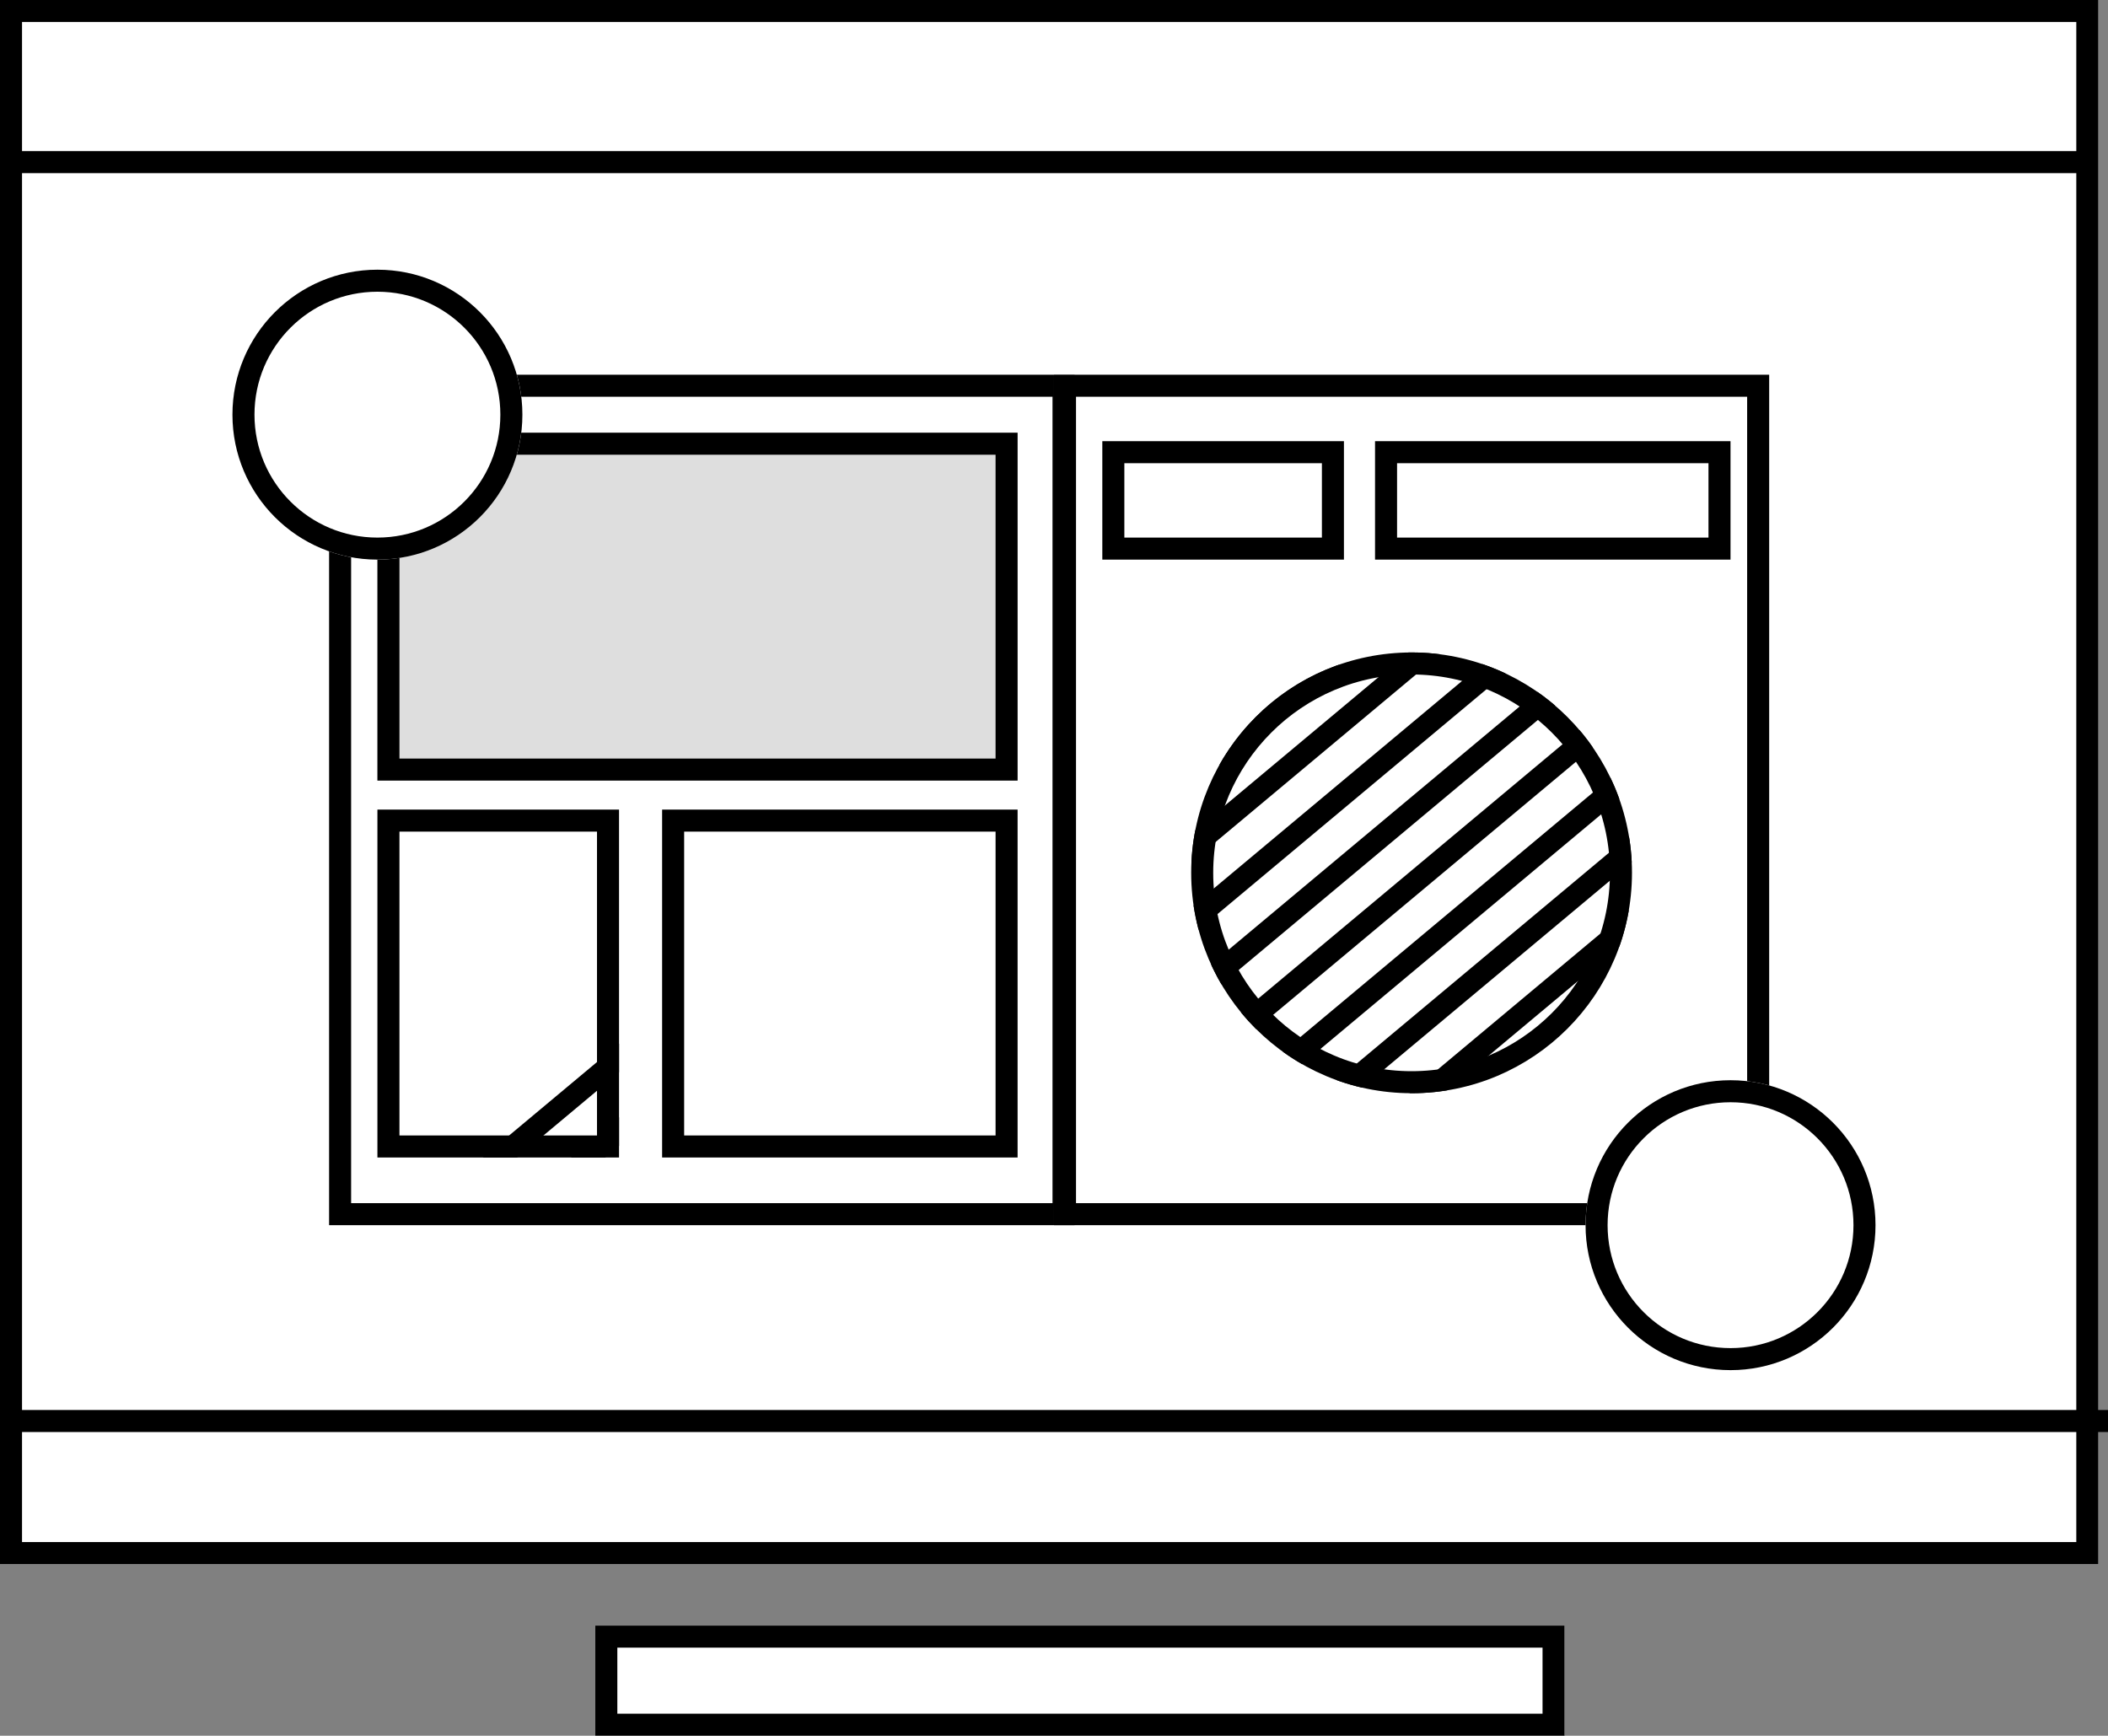 <svg xmlns="http://www.w3.org/2000/svg" xmlns:xlink="http://www.w3.org/1999/xlink" width="95.693" height="78.801" viewBox="0 0 95.693 78.801">
  <rect x="0" y="0" width="95.693" height="78.801" fill="#808080" stroke="none"/>
  <defs>
    <clipPath id="clip-path">
      <rect id="長方形_92" data-name="長方形 92" width="10.968" height="15.794" fill="#fff" stroke="#000" stroke-width="1"/>
    </clipPath>
    <clipPath id="clip-path-2">
      <rect width="63.388" height="29.495" fill="none"/>
    </clipPath>
    <clipPath id="clip-path-3">
      <rect id="長方形_123" data-name="長方形 123" width="10.968" height="5.377" fill="#fff" stroke="#000" stroke-width="1"/>
    </clipPath>
    <clipPath id="clip-path-4">
      <rect width="63.388" height="10.041" fill="none"/>
    </clipPath>
    <clipPath id="clip-path-5">
      <ellipse id="楕円形_24" data-name="楕円形 24" cx="10.005" cy="10.005" rx="10.005" ry="10.005" fill="#fff" stroke="#000" stroke-width="1"/>
    </clipPath>
    <clipPath id="clip-path-6">
      <rect id="長方形_125" data-name="長方形 125" width="20.844" height="30.015" fill="#fff" stroke="#000" stroke-width="1"/>
    </clipPath>
    <clipPath id="clip-path-7">
      <rect width="120.462" height="56.051" fill="none"/>
    </clipPath>
  </defs>
  <g id="グループ_75" data-name="グループ 75" transform="translate(-7092.976 948.801)">
    <g id="グループ_64" data-name="グループ 64">
      <g id="グループ_63" data-name="グループ 63">
        <g id="グループ_62" data-name="グループ 62">
          <g id="長方形_126" data-name="長方形 126" transform="translate(7092.976 -948.801)" fill="#fff" stroke="#000" stroke-width="1">
            <rect width="95.254" height="71.007" stroke="none"/>
            <rect x="0.5" y="0.5" width="94.254" height="70.007" fill="none"/>
          </g>
          <g id="グループ_35" data-name="グループ 35" transform="translate(7103.528 -936.557)">
            <g id="長方形_85" data-name="長方形 85" transform="translate(4.387 4.768)" fill="#fff" stroke="#000" stroke-width="1">
              <rect width="33.84" height="38.61" stroke="none"/>
              <rect x="0.5" y="0.5" width="32.84" height="37.61" fill="none"/>
            </g>
            <g id="長方形_121" data-name="長方形 121" transform="translate(37.294 4.768)" fill="#fff" stroke="#000" stroke-width="1">
              <rect width="32.466" height="38.61" stroke="none"/>
              <rect x="0.5" y="0.5" width="31.466" height="37.61" fill="none"/>
            </g>
            <g id="長方形_86" data-name="長方形 86" transform="translate(6.581 7.4)" fill="#dedede" stroke="#000" stroke-width="1">
              <rect width="29.061" height="15.794" stroke="none"/>
              <rect x="0.5" y="0.5" width="28.061" height="14.794" fill="none"/>
            </g>
            <g id="長方形_88" data-name="長方形 88" transform="translate(6.581 24.511)" fill="#fff" stroke="#000" stroke-width="1">
              <rect width="10.968" height="15.794" stroke="none"/>
              <rect x="0.5" y="0.5" width="9.968" height="14.794" fill="none"/>
            </g>
            <g id="長方形_122" data-name="長方形 122" transform="translate(39.488 7.785)" fill="#fff" stroke="#000" stroke-width="1">
              <rect width="10.968" height="5.377" stroke="none"/>
              <rect x="0.5" y="0.5" width="9.968" height="4.377" fill="none"/>
            </g>
            <g id="マスクグループ_10" data-name="マスクグループ 10" transform="translate(6.581 24.511)" clip-path="url(#clip-path)">
              <g id="リピートグリッド_8" data-name="リピートグリッド 8" transform="translate(-38.275 -4.218)" clip-path="url(#clip-path-2)">
                <g transform="translate(-1479.179 9597.884)">
                  <line id="線_47" data-name="線 47" x1="67" y2="56" transform="translate(1479.5 -9597.5)" fill="none" stroke="#000" stroke-width="1"/>
                </g>
                <g transform="translate(-1475.179 9597.884)">
                  <line id="線_48" data-name="線 48" x1="67" y2="56" transform="translate(1479.5 -9597.5)" fill="none" stroke="#000" stroke-width="1"/>
                </g>
                <g transform="translate(-1471.179 9597.884)">
                  <line id="線_49" data-name="線 49" x1="67" y2="56" transform="translate(1479.5 -9597.5)" fill="none" stroke="#000" stroke-width="1"/>
                </g>
                <g transform="translate(-1467.179 9597.884)">
                  <line id="線_50" data-name="線 50" x1="67" y2="56" transform="translate(1479.5 -9597.5)" fill="none" stroke="#000" stroke-width="1"/>
                </g>
                <g transform="translate(-1463.179 9597.884)">
                  <line id="線_51" data-name="線 51" x1="67" y2="56" transform="translate(1479.5 -9597.5)" fill="none" stroke="#000" stroke-width="1"/>
                </g>
                <g transform="translate(-1459.179 9597.884)">
                  <line id="線_52" data-name="線 52" x1="67" y2="56" transform="translate(1479.5 -9597.5)" fill="none" stroke="#000" stroke-width="1"/>
                </g>
                <g transform="translate(-1455.179 9597.884)">
                  <line id="線_53" data-name="線 53" x1="67" y2="56" transform="translate(1479.5 -9597.5)" fill="none" stroke="#000" stroke-width="1"/>
                </g>
                <g transform="translate(-1451.179 9597.884)">
                  <line id="線_54" data-name="線 54" x1="67" y2="56" transform="translate(1479.5 -9597.5)" fill="none" stroke="#000" stroke-width="1"/>
                </g>
                <g transform="translate(-1447.179 9597.884)">
                  <line id="線_55" data-name="線 55" x1="67" y2="56" transform="translate(1479.5 -9597.5)" fill="none" stroke="#000" stroke-width="1"/>
                </g>
                <g transform="translate(-1443.179 9597.884)">
                  <line id="線_56" data-name="線 56" x1="67" y2="56" transform="translate(1479.5 -9597.5)" fill="none" stroke="#000" stroke-width="1"/>
                </g>
                <g transform="translate(-1439.179 9597.884)">
                  <line id="線_57" data-name="線 57" x1="67" y2="56" transform="translate(1479.5 -9597.5)" fill="none" stroke="#000" stroke-width="1"/>
                </g>
                <g transform="translate(-1435.179 9597.884)">
                  <line id="線_58" data-name="線 58" x1="67" y2="56" transform="translate(1479.5 -9597.5)" fill="none" stroke="#000" stroke-width="1"/>
                </g>
                <g transform="translate(-1431.179 9597.884)">
                  <line id="線_59" data-name="線 59" x1="67" y2="56" transform="translate(1479.5 -9597.5)" fill="none" stroke="#000" stroke-width="1"/>
                </g>
                <g transform="translate(-1427.179 9597.884)">
                  <line id="線_60" data-name="線 60" x1="67" y2="56" transform="translate(1479.5 -9597.5)" fill="none" stroke="#000" stroke-width="1"/>
                </g>
                <g transform="translate(-1423.179 9597.884)">
                  <line id="線_61" data-name="線 61" x1="67" y2="56" transform="translate(1479.5 -9597.5)" fill="none" stroke="#000" stroke-width="1"/>
                </g>
                <g transform="translate(-1419.179 9597.884)">
                  <line id="線_62" data-name="線 62" x1="67" y2="56" transform="translate(1479.5 -9597.5)" fill="none" stroke="#000" stroke-width="1"/>
                </g>
              </g>
            </g>
            <g id="マスクグループ_20" data-name="マスクグループ 20" transform="translate(39.488 7.785)" clip-path="url(#clip-path-3)">
              <g id="リピートグリッド_13" data-name="リピートグリッド 13" transform="translate(-38.275 -1.436)" clip-path="url(#clip-path-4)">
                <g transform="translate(-1479.179 9597.884)">
                  <line id="線_271" data-name="線 271" x1="67" y2="56" transform="translate(1479.5 -9597.5)" fill="none" stroke="#000" stroke-width="1"/>
                </g>
                <g transform="translate(-1475.179 9597.884)">
                  <line id="線_272" data-name="線 272" x1="67" y2="56" transform="translate(1479.5 -9597.5)" fill="none" stroke="#000" stroke-width="1"/>
                </g>
                <g transform="translate(-1471.179 9597.884)">
                  <line id="線_273" data-name="線 273" x1="67" y2="56" transform="translate(1479.5 -9597.5)" fill="none" stroke="#000" stroke-width="1"/>
                </g>
                <g transform="translate(-1467.179 9597.884)">
                  <line id="線_274" data-name="線 274" x1="67" y2="56" transform="translate(1479.5 -9597.5)" fill="none" stroke="#000" stroke-width="1"/>
                </g>
                <g transform="translate(-1463.179 9597.884)">
                  <line id="線_275" data-name="線 275" x1="67" y2="56" transform="translate(1479.5 -9597.5)" fill="none" stroke="#000" stroke-width="1"/>
                </g>
                <g transform="translate(-1459.179 9597.884)">
                  <line id="線_276" data-name="線 276" x1="67" y2="56" transform="translate(1479.5 -9597.5)" fill="none" stroke="#000" stroke-width="1"/>
                </g>
                <g transform="translate(-1455.179 9597.884)">
                  <line id="線_277" data-name="線 277" x1="67" y2="56" transform="translate(1479.5 -9597.5)" fill="none" stroke="#000" stroke-width="1"/>
                </g>
                <g transform="translate(-1451.179 9597.884)">
                  <line id="線_278" data-name="線 278" x1="67" y2="56" transform="translate(1479.5 -9597.5)" fill="none" stroke="#000" stroke-width="1"/>
                </g>
                <g transform="translate(-1447.179 9597.884)">
                  <line id="線_279" data-name="線 279" x1="67" y2="56" transform="translate(1479.5 -9597.5)" fill="none" stroke="#000" stroke-width="1"/>
                </g>
                <g transform="translate(-1443.179 9597.884)">
                  <line id="線_280" data-name="線 280" x1="67" y2="56" transform="translate(1479.5 -9597.5)" fill="none" stroke="#000" stroke-width="1"/>
                </g>
                <g transform="translate(-1439.179 9597.884)">
                  <line id="線_281" data-name="線 281" x1="67" y2="56" transform="translate(1479.5 -9597.5)" fill="none" stroke="#000" stroke-width="1"/>
                </g>
                <g transform="translate(-1435.179 9597.884)">
                  <line id="線_282" data-name="線 282" x1="67" y2="56" transform="translate(1479.5 -9597.5)" fill="none" stroke="#000" stroke-width="1"/>
                </g>
                <g transform="translate(-1431.179 9597.884)">
                  <line id="線_283" data-name="線 283" x1="67" y2="56" transform="translate(1479.5 -9597.5)" fill="none" stroke="#000" stroke-width="1"/>
                </g>
                <g transform="translate(-1427.179 9597.884)">
                  <line id="線_284" data-name="線 284" x1="67" y2="56" transform="translate(1479.5 -9597.5)" fill="none" stroke="#000" stroke-width="1"/>
                </g>
                <g transform="translate(-1423.179 9597.884)">
                  <line id="線_285" data-name="線 285" x1="67" y2="56" transform="translate(1479.5 -9597.5)" fill="none" stroke="#000" stroke-width="1"/>
                </g>
                <g transform="translate(-1419.179 9597.884)">
                  <line id="線_286" data-name="線 286" x1="67" y2="56" transform="translate(1479.5 -9597.5)" fill="none" stroke="#000" stroke-width="1"/>
                </g>
              </g>
            </g>
            <g id="長方形_89" data-name="長方形 89" transform="translate(19.505 24.511)" fill="#fff" stroke="#000" stroke-width="1">
              <rect width="16.137" height="15.794" stroke="none"/>
              <rect x="0.5" y="0.5" width="15.137" height="14.794" fill="none"/>
            </g>
            <g id="長方形_124" data-name="長方形 124" transform="translate(51.868 7.785)" fill="#fff" stroke="#000" stroke-width="1">
              <rect width="16.137" height="5.377" stroke="none"/>
              <rect x="0.5" y="0.5" width="15.137" height="4.377" fill="none"/>
            </g>
            <g id="楕円形_23" data-name="楕円形 23" transform="translate(43.522 17.377)" fill="#fff" stroke="#000" stroke-width="1">
              <ellipse cx="10.005" cy="10.005" rx="10.005" ry="10.005" stroke="none"/>
              <ellipse cx="10.005" cy="10.005" rx="9.505" ry="9.505" fill="none"/>
            </g>
            <g id="マスクグループ_22" data-name="マスクグループ 22" transform="translate(43.522 17.377)" clip-path="url(#clip-path-5)">
              <g id="マスクグループ_21" data-name="マスクグループ 21" transform="translate(-0.834 -1.667)" clip-path="url(#clip-path-6)">
                <g id="リピートグリッド_14" data-name="リピートグリッド 14" transform="translate(-72.737 -8.016)" clip-path="url(#clip-path-7)">
                  <g transform="translate(-1479.179 9597.884)">
                    <line id="線_300" data-name="線 300" x1="67" y2="56" transform="translate(1479.5 -9597.5)" fill="none" stroke="#000" stroke-width="1"/>
                  </g>
                  <g transform="translate(-1475.179 9597.884)">
                    <line id="線_301" data-name="線 301" x1="67" y2="56" transform="translate(1479.5 -9597.5)" fill="none" stroke="#000" stroke-width="1"/>
                  </g>
                  <g transform="translate(-1471.179 9597.884)">
                    <line id="線_302" data-name="線 302" x1="67" y2="56" transform="translate(1479.5 -9597.5)" fill="none" stroke="#000" stroke-width="1"/>
                  </g>
                  <g transform="translate(-1467.179 9597.884)">
                    <line id="線_303" data-name="線 303" x1="67" y2="56" transform="translate(1479.5 -9597.5)" fill="none" stroke="#000" stroke-width="1"/>
                  </g>
                  <g transform="translate(-1463.179 9597.884)">
                    <line id="線_304" data-name="線 304" x1="67" y2="56" transform="translate(1479.5 -9597.5)" fill="none" stroke="#000" stroke-width="1"/>
                  </g>
                  <g transform="translate(-1459.179 9597.884)">
                    <line id="線_305" data-name="線 305" x1="67" y2="56" transform="translate(1479.5 -9597.5)" fill="none" stroke="#000" stroke-width="1"/>
                  </g>
                  <g transform="translate(-1455.179 9597.884)">
                    <line id="線_306" data-name="線 306" x1="67" y2="56" transform="translate(1479.5 -9597.5)" fill="none" stroke="#000" stroke-width="1"/>
                  </g>
                  <g transform="translate(-1451.179 9597.884)">
                    <line id="線_307" data-name="線 307" x1="67" y2="56" transform="translate(1479.5 -9597.5)" fill="none" stroke="#000" stroke-width="1"/>
                  </g>
                  <g transform="translate(-1447.179 9597.884)">
                    <line id="線_308" data-name="線 308" x1="67" y2="56" transform="translate(1479.5 -9597.5)" fill="none" stroke="#000" stroke-width="1"/>
                  </g>
                  <g transform="translate(-1443.179 9597.884)">
                    <line id="線_309" data-name="線 309" x1="67" y2="56" transform="translate(1479.5 -9597.5)" fill="none" stroke="#000" stroke-width="1"/>
                  </g>
                  <g transform="translate(-1439.179 9597.884)">
                    <line id="線_310" data-name="線 310" x1="67" y2="56" transform="translate(1479.5 -9597.5)" fill="none" stroke="#000" stroke-width="1"/>
                  </g>
                  <g transform="translate(-1435.179 9597.884)">
                    <line id="線_311" data-name="線 311" x1="67" y2="56" transform="translate(1479.5 -9597.5)" fill="none" stroke="#000" stroke-width="1"/>
                  </g>
                  <g transform="translate(-1431.179 9597.884)">
                    <line id="線_312" data-name="線 312" x1="67" y2="56" transform="translate(1479.5 -9597.5)" fill="none" stroke="#000" stroke-width="1"/>
                  </g>
                  <g transform="translate(-1427.179 9597.884)">
                    <line id="線_313" data-name="線 313" x1="67" y2="56" transform="translate(1479.5 -9597.5)" fill="none" stroke="#000" stroke-width="1"/>
                  </g>
                  <g transform="translate(-1423.179 9597.884)">
                    <line id="線_314" data-name="線 314" x1="67" y2="56" transform="translate(1479.5 -9597.5)" fill="none" stroke="#000" stroke-width="1"/>
                  </g>
                  <g transform="translate(-1419.179 9597.884)">
                    <line id="線_315" data-name="線 315" x1="67" y2="56" transform="translate(1479.5 -9597.5)" fill="none" stroke="#000" stroke-width="1"/>
                  </g>
                  <g transform="translate(-1415.179 9597.884)">
                    <line id="線_316" data-name="線 316" x1="67" y2="56" transform="translate(1479.5 -9597.5)" fill="none" stroke="#000" stroke-width="1"/>
                  </g>
                  <g transform="translate(-1411.179 9597.884)">
                    <line id="線_317" data-name="線 317" x1="67" y2="56" transform="translate(1479.5 -9597.5)" fill="none" stroke="#000" stroke-width="1"/>
                  </g>
                  <g transform="translate(-1407.179 9597.884)">
                    <line id="線_318" data-name="線 318" x1="67" y2="56" transform="translate(1479.5 -9597.5)" fill="none" stroke="#000" stroke-width="1"/>
                  </g>
                  <g transform="translate(-1403.179 9597.884)">
                    <line id="線_319" data-name="線 319" x1="67" y2="56" transform="translate(1479.5 -9597.5)" fill="none" stroke="#000" stroke-width="1"/>
                  </g>
                  <g transform="translate(-1399.179 9597.884)">
                    <line id="線_320" data-name="線 320" x1="67" y2="56" transform="translate(1479.5 -9597.5)" fill="none" stroke="#000" stroke-width="1"/>
                  </g>
                  <g transform="translate(-1395.179 9597.884)">
                    <line id="線_321" data-name="線 321" x1="67" y2="56" transform="translate(1479.5 -9597.5)" fill="none" stroke="#000" stroke-width="1"/>
                  </g>
                  <g transform="translate(-1391.179 9597.884)">
                    <line id="線_322" data-name="線 322" x1="67" y2="56" transform="translate(1479.5 -9597.5)" fill="none" stroke="#000" stroke-width="1"/>
                  </g>
                  <g transform="translate(-1387.179 9597.884)">
                    <line id="線_323" data-name="線 323" x1="67" y2="56" transform="translate(1479.5 -9597.5)" fill="none" stroke="#000" stroke-width="1"/>
                  </g>
                  <g transform="translate(-1383.179 9597.884)">
                    <line id="線_324" data-name="線 324" x1="67" y2="56" transform="translate(1479.5 -9597.5)" fill="none" stroke="#000" stroke-width="1"/>
                  </g>
                  <g transform="translate(-1379.179 9597.884)">
                    <line id="線_325" data-name="線 325" x1="67" y2="56" transform="translate(1479.5 -9597.5)" fill="none" stroke="#000" stroke-width="1"/>
                  </g>
                  <g transform="translate(-1375.179 9597.884)">
                    <line id="線_326" data-name="線 326" x1="67" y2="56" transform="translate(1479.5 -9597.5)" fill="none" stroke="#000" stroke-width="1"/>
                  </g>
                  <g transform="translate(-1371.179 9597.884)">
                    <line id="線_327" data-name="線 327" x1="67" y2="56" transform="translate(1479.5 -9597.5)" fill="none" stroke="#000" stroke-width="1"/>
                  </g>
                  <g transform="translate(-1367.179 9597.884)">
                    <line id="線_328" data-name="線 328" x1="67" y2="56" transform="translate(1479.5 -9597.5)" fill="none" stroke="#000" stroke-width="1"/>
                  </g>
                  <g transform="translate(-1363.179 9597.884)">
                    <line id="線_328-2" data-name="線 328" x1="67" y2="56" transform="translate(1479.5 -9597.5)" fill="none" stroke="#000" stroke-width="1"/>
                  </g>
                  <g transform="translate(-1359.179 9597.884)">
                    <line id="線_328-3" data-name="線 328" x1="67" y2="56" transform="translate(1479.5 -9597.5)" fill="none" stroke="#000" stroke-width="1"/>
                  </g>
                </g>
              </g>
            </g>
            <g id="楕円形_16" data-name="楕円形 16" fill="#fff" stroke="#000" stroke-width="1">
              <circle cx="6.581" cy="6.581" r="6.581" stroke="none"/>
              <circle cx="6.581" cy="6.581" r="6.081" fill="none"/>
            </g>
            <g id="楕円形_25" data-name="楕円形 25" transform="translate(61.425 36.797)" fill="#fff" stroke="#000" stroke-width="1">
              <circle cx="6.581" cy="6.581" r="6.581" stroke="none"/>
              <circle cx="6.581" cy="6.581" r="6.081" fill="none"/>
            </g>
          </g>
          <line id="線_329" data-name="線 329" x2="94.409" transform="translate(7093.409 -941.44)" fill="none" stroke="#000" stroke-width="1"/>
          <line id="線_330" data-name="線 330" x2="95.26" transform="translate(7093.409 -884.288)" fill="none" stroke="#000" stroke-width="1"/>
          <g id="長方形_127" data-name="長方形 127" transform="translate(7120 -875)" fill="#fff" stroke="#000" stroke-width="1">
            <rect width="44" height="5" stroke="none"/>
            <rect x="0.5" y="0.5" width="43" height="4" fill="none"/>
          </g>
        </g>
      </g>
    </g>
  </g>
</svg>
